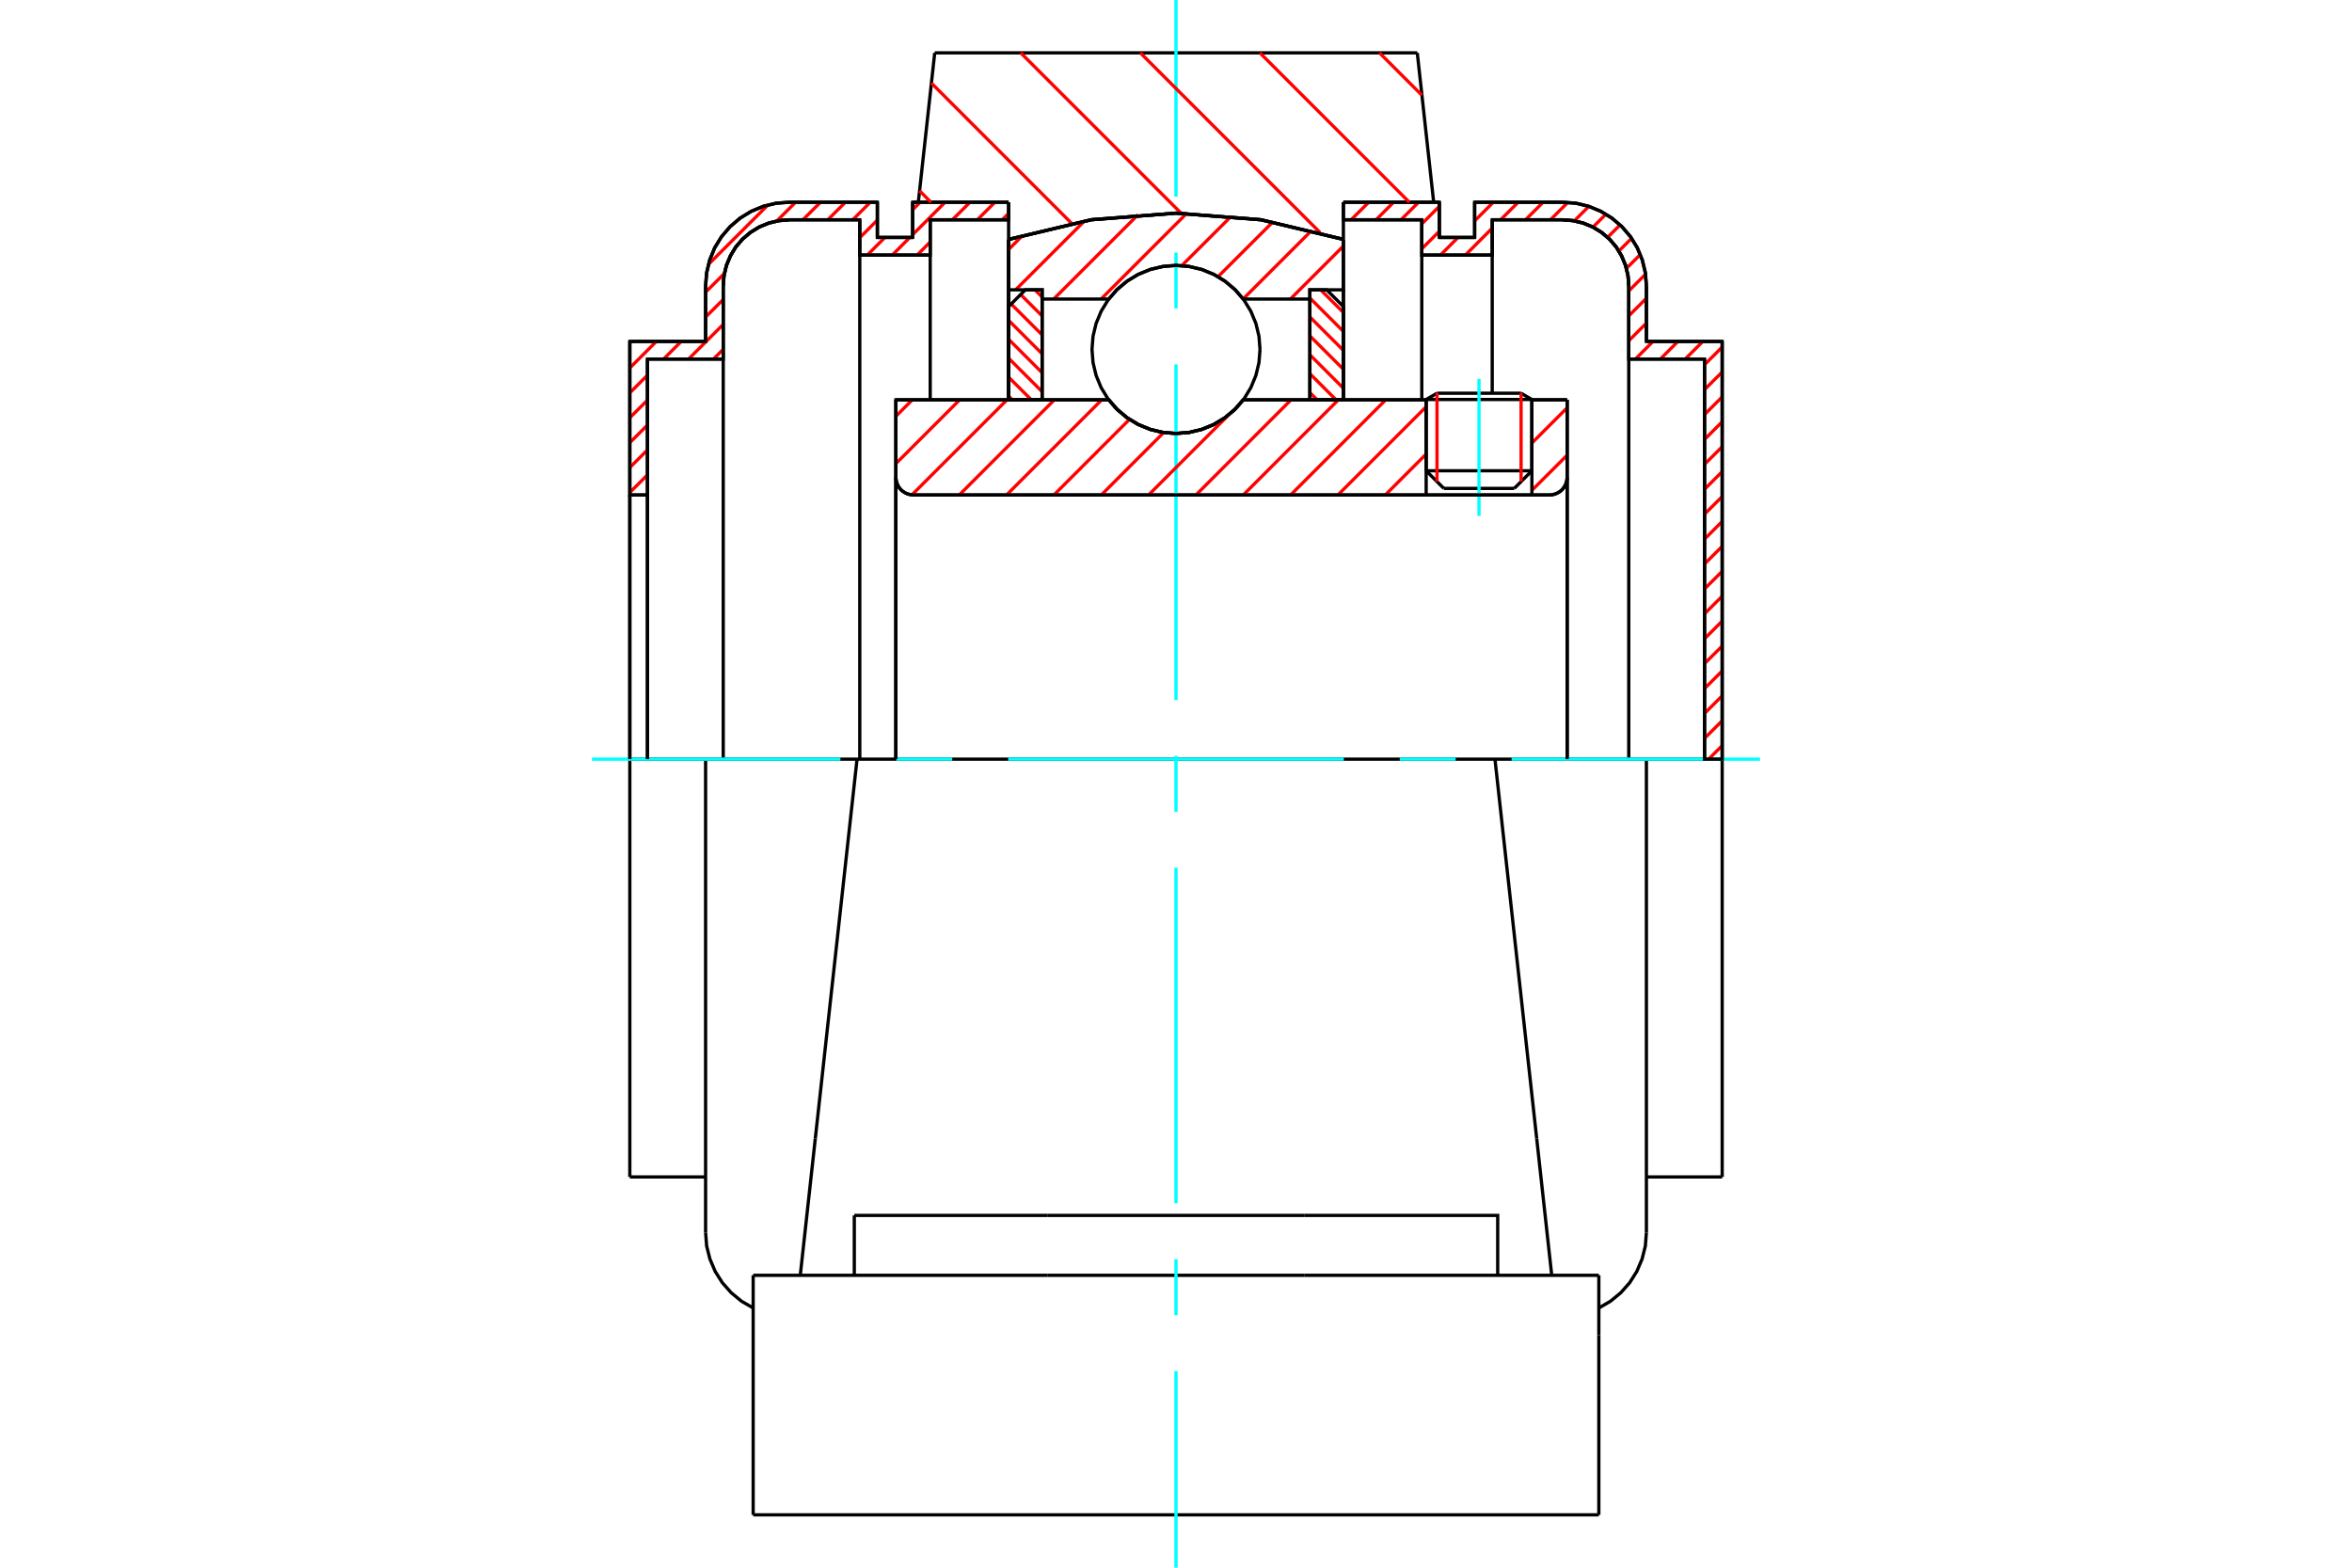 <?xml version="1.0" standalone="no"?>
<!DOCTYPE svg PUBLIC "-//W3C//DTD SVG 1.1//EN"
	"http://www.w3.org/Graphics/SVG/1.1/DTD/svg11.dtd">
<svg xmlns="http://www.w3.org/2000/svg" height="100%" width="100%" viewBox="0 0 36000 24000">
	<rect x="-1800" y="-1200" width="39600" height="26400" style="fill:#FFF"/>
	<g style="fill:none; fill-rule:evenodd" transform="matrix(1 0 0 1 0 0)">
		<g style="fill:none; stroke:#000; stroke-width:50; shape-rendering:geometricPrecision">
			<line x1="23447" y1="6116" x2="21829" y2="6116"/>
			<line x1="21995" y1="6020" x2="23282" y2="6020"/>
			<line x1="21829" y1="7207" x2="23447" y2="7207"/>
			<line x1="23178" y1="7477" x2="22099" y2="7477"/>
			<polyline points="23717,7578 23759,7574 23800,7564 23839,7548 23875,7526 23908,7499 23935,7466 23957,7430 23973,7391 23983,7350 23987,7308"/>
			<line x1="23987" y1="6121" x2="23987" y2="7308"/>
			<line x1="23447" y1="6121" x2="23987" y2="6121"/>
			<line x1="19029" y1="6121" x2="21829" y2="6121"/>
			<polyline points="16971,6121 17102,6271 17255,6398 17425,6500 17609,6575 17802,6621 18000,6636 18198,6621 18391,6575 18575,6500 18745,6398 18898,6271 19029,6121"/>
			<line x1="13712" y1="6121" x2="16971" y2="6121"/>
			<line x1="13712" y1="7308" x2="13712" y2="6121"/>
			<polyline points="13712,7308 13716,7350 13726,7391 13742,7430 13764,7466 13791,7499 13824,7526 13860,7548 13899,7564 13940,7574 13982,7578"/>
			<line x1="23717" y1="7578" x2="13982" y2="7578"/>
			<line x1="23987" y1="7308" x2="23987" y2="11622"/>
			<line x1="13712" y1="7308" x2="13712" y2="11622"/>
			<line x1="21995" y1="6020" x2="21829" y2="6116"/>
			<line x1="23447" y1="6116" x2="23282" y2="6020"/>
			<line x1="23178" y1="7477" x2="23447" y2="7207"/>
			<line x1="21829" y1="7207" x2="22099" y2="7477"/>
			<line x1="21829" y1="6116" x2="21829" y2="7207"/>
			<line x1="23447" y1="7207" x2="23447" y2="6116"/>
			<line x1="22882" y1="11622" x2="13118" y2="11622"/>
			<line x1="21693" y1="809" x2="21944" y2="3096"/>
			<line x1="14307" y1="809" x2="21693" y2="809"/>
			<line x1="14056" y1="3096" x2="14307" y2="809"/>
			<line x1="15438" y1="3665" x2="15438" y2="3096"/>
			<polyline points="20562,3665 19297,3364 18000,3263 16703,3364 15438,3665"/>
			<line x1="20562" y1="3096" x2="20562" y2="3665"/>
			<line x1="15438" y1="6121" x2="15438" y2="3665"/>
			<line x1="20562" y1="3665" x2="20562" y2="6121"/>
			<line x1="11528" y1="23191" x2="24472" y2="23191"/>
			<line x1="13076" y1="19524" x2="13076" y2="18607"/>
			<line x1="16030" y1="18607" x2="13076" y2="18607"/>
			<line x1="16030" y1="19524" x2="19970" y2="19524"/>
			<line x1="19970" y1="18607" x2="16030" y2="18607"/>
			<polyline points="22924,19524 22924,18607 19970,18607"/>
			<line x1="23751" y1="19524" x2="23521" y2="17431"/>
			<line x1="12479" y1="17431" x2="12249" y2="19524"/>
			<line x1="19970" y1="19524" x2="24472" y2="19524"/>
			<line x1="13118" y1="11622" x2="12479" y2="17431"/>
			<line x1="24472" y1="20440" x2="24472" y2="19524"/>
			<line x1="24472" y1="23191" x2="24472" y2="20440"/>
			<polyline points="11528,23191 11528,20440 11528,19524"/>
			<line x1="23521" y1="17431" x2="22882" y2="11622"/>
			<line x1="11528" y1="19524" x2="16030" y2="19524"/>
			<line x1="10800" y1="11622" x2="9640" y2="11622"/>
			<line x1="12079" y1="11622" x2="10800" y2="11622"/>
			<line x1="13118" y1="11622" x2="12079" y2="11622"/>
			<line x1="9910" y1="5497" x2="9910" y2="7578"/>
			<line x1="11070" y1="5497" x2="9910" y2="5497"/>
			<line x1="11070" y1="4375" x2="11070" y2="5497"/>
			<polyline points="12079,3365 11921,3378 11767,3415 11621,3475 11486,3558 11365,3661 11262,3781 11180,3917 11119,4063 11082,4217 11070,4375"/>
			<line x1="13160" y1="3365" x2="12079" y2="3365"/>
			<line x1="13160" y1="3905" x2="13160" y2="3365"/>
			<line x1="14238" y1="3905" x2="13160" y2="3905"/>
			<line x1="14238" y1="3365" x2="14238" y2="3905"/>
			<line x1="15438" y1="3365" x2="14238" y2="3365"/>
			<line x1="13969" y1="3096" x2="15438" y2="3096"/>
			<line x1="13969" y1="3635" x2="13969" y2="3096"/>
			<line x1="13429" y1="3635" x2="13969" y2="3635"/>
			<line x1="13429" y1="3096" x2="13429" y2="3635"/>
			<line x1="12079" y1="3096" x2="13429" y2="3096"/>
			<polyline points="12079,3096 11879,3111 11684,3158 11498,3235 11327,3340 11175,3470 11044,3623 10939,3794 10863,3980 10816,4175 10800,4375"/>
			<line x1="10800" y1="5227" x2="10800" y2="4375"/>
			<line x1="9640" y1="5227" x2="10800" y2="5227"/>
			<line x1="9640" y1="7578" x2="9640" y2="5227"/>
			<line x1="9640" y1="18018" x2="9640" y2="11622"/>
			<line x1="10800" y1="18870" x2="10800" y2="11622"/>
			<line x1="15438" y1="3665" x2="15438" y2="6116"/>
			<line x1="9640" y1="7578" x2="9640" y2="11622"/>
			<line x1="9910" y1="7578" x2="9910" y2="11622"/>
			<line x1="11070" y1="5497" x2="11070" y2="11622"/>
			<line x1="13160" y1="3905" x2="13160" y2="11622"/>
			<line x1="14238" y1="3905" x2="14238" y2="6116"/>
			<line x1="9640" y1="18018" x2="10800" y2="18018"/>
			<polyline points="10800,18870 10816,19075 10866,19274 10946,19463 11056,19637 11192,19791 11350,19921 11528,20024"/>
			<line x1="9910" y1="7578" x2="9640" y2="7578"/>
			<polyline points="12079,3365 11921,3378 11767,3415 11621,3475 11486,3558 11365,3661 11262,3781 11180,3917 11119,4063 11082,4217 11070,4375"/>
			<line x1="26090" y1="11622" x2="26090" y2="5497"/>
			<line x1="26360" y1="5227" x2="26360" y2="11622"/>
			<line x1="25200" y1="5227" x2="26360" y2="5227"/>
			<line x1="25200" y1="4375" x2="25200" y2="5227"/>
			<polyline points="25200,4375 25184,4175 25137,3980 25061,3794 24956,3623 24825,3470 24673,3340 24502,3235 24316,3158 24121,3111 23921,3096"/>
			<line x1="22571" y1="3096" x2="23921" y2="3096"/>
			<line x1="22571" y1="3635" x2="22571" y2="3096"/>
			<line x1="22031" y1="3635" x2="22571" y2="3635"/>
			<line x1="22031" y1="3096" x2="22031" y2="3635"/>
			<line x1="20562" y1="3096" x2="22031" y2="3096"/>
			<line x1="21762" y1="3365" x2="20562" y2="3365"/>
			<line x1="21762" y1="3905" x2="21762" y2="3365"/>
			<line x1="22840" y1="3905" x2="21762" y2="3905"/>
			<line x1="22840" y1="3365" x2="22840" y2="3905"/>
			<line x1="23921" y1="3365" x2="22840" y2="3365"/>
			<polyline points="24930,4375 24918,4217 24881,4063 24820,3917 24738,3781 24635,3661 24514,3558 24379,3475 24233,3415 24079,3378 23921,3365"/>
			<line x1="24930" y1="5497" x2="24930" y2="4375"/>
			<line x1="26090" y1="5497" x2="24930" y2="5497"/>
			<line x1="23921" y1="11622" x2="22882" y2="11622"/>
			<line x1="25200" y1="11622" x2="23921" y2="11622"/>
			<line x1="26360" y1="11622" x2="25200" y2="11622"/>
			<line x1="24930" y1="11622" x2="24930" y2="5497"/>
			<line x1="22840" y1="6020" x2="22840" y2="3905"/>
			<line x1="21762" y1="6116" x2="21762" y2="3905"/>
			<line x1="25200" y1="11622" x2="25200" y2="18870"/>
			<line x1="26360" y1="11622" x2="26360" y2="18018"/>
			<polyline points="24930,4375 24918,4217 24881,4063 24820,3917 24738,3781 24635,3661 24514,3558 24379,3475 24233,3415 24079,3378 23921,3365"/>
			<polyline points="24472,20024 24650,19921 24808,19791 24944,19637 25054,19463 25134,19274 25184,19075 25200,18870"/>
			<line x1="25200" y1="18018" x2="26360" y2="18018"/>
		</g>
		<g style="fill:none; stroke:#0FF; stroke-width:50; shape-rendering:geometricPrecision">
			<line x1="22638" y1="7898" x2="22638" y2="5801"/>
			<line x1="18000" y1="24000" x2="18000" y2="20990"/>
			<line x1="18000" y1="20134" x2="18000" y2="19278"/>
			<line x1="18000" y1="18421" x2="18000" y2="13284"/>
			<line x1="18000" y1="12428" x2="18000" y2="11572"/>
			<line x1="18000" y1="10716" x2="18000" y2="5579"/>
			<line x1="18000" y1="4722" x2="18000" y2="3866"/>
			<line x1="18000" y1="3010" x2="18000" y2="0"/>
			<line x1="9061" y1="11622" x2="12863" y2="11622"/>
			<line x1="13719" y1="11622" x2="14575" y2="11622"/>
			<line x1="15431" y1="11622" x2="20569" y2="11622"/>
			<line x1="21425" y1="11622" x2="22281" y2="11622"/>
			<line x1="23137" y1="11622" x2="26939" y2="11622"/>
		</g>
		<g style="fill:none; stroke:#F00; stroke-width:50; shape-rendering:geometricPrecision">
			<line x1="26360" y1="11415" x2="26152" y2="11622"/>
			<line x1="26360" y1="11034" x2="26090" y2="11303"/>
			<line x1="26360" y1="10652" x2="26090" y2="10922"/>
			<line x1="26360" y1="10271" x2="26090" y2="10541"/>
			<line x1="26360" y1="9890" x2="26090" y2="10159"/>
			<line x1="26360" y1="9508" x2="26090" y2="9778"/>
			<line x1="26360" y1="9127" x2="26090" y2="9397"/>
			<line x1="26360" y1="8746" x2="26090" y2="9015"/>
			<line x1="26360" y1="8364" x2="26090" y2="8634"/>
			<line x1="26360" y1="7983" x2="26090" y2="8253"/>
			<line x1="26360" y1="7602" x2="26090" y2="7871"/>
			<line x1="26360" y1="7220" x2="26090" y2="7490"/>
			<line x1="26360" y1="6839" x2="26090" y2="7108"/>
			<line x1="26360" y1="6457" x2="26090" y2="6727"/>
			<line x1="26360" y1="6076" x2="26090" y2="6346"/>
			<line x1="26360" y1="5695" x2="26090" y2="5964"/>
			<line x1="26360" y1="5313" x2="26090" y2="5583"/>
			<line x1="26064" y1="5227" x2="25794" y2="5497"/>
			<line x1="25683" y1="5227" x2="25413" y2="5497"/>
			<line x1="25301" y1="5227" x2="25032" y2="5497"/>
			<line x1="25200" y1="4947" x2="24930" y2="5217"/>
			<line x1="25200" y1="4566" x2="24930" y2="4836"/>
			<line x1="25187" y1="4198" x2="24930" y2="4454"/>
			<line x1="25107" y1="3896" x2="24894" y2="4109"/>
			<line x1="24973" y1="3649" x2="24779" y2="3843"/>
			<line x1="24797" y1="3443" x2="24606" y2="3634"/>
			<line x1="24580" y1="3279" x2="24382" y2="3477"/>
			<line x1="24319" y1="3159" x2="24097" y2="3381"/>
			<line x1="23998" y1="3098" x2="23731" y2="3365"/>
			<line x1="23619" y1="3096" x2="23350" y2="3365"/>
			<line x1="22840" y1="3875" x2="22810" y2="3905"/>
			<line x1="23238" y1="3096" x2="22968" y2="3365"/>
			<line x1="22840" y1="3493" x2="22429" y2="3905"/>
			<line x1="22857" y1="3096" x2="22571" y2="3382"/>
			<line x1="22317" y1="3635" x2="22048" y2="3905"/>
			<line x1="22031" y1="3540" x2="21762" y2="3809"/>
			<line x1="22031" y1="3158" x2="21762" y2="3428"/>
			<line x1="21713" y1="3096" x2="21443" y2="3365"/>
			<line x1="21331" y1="3096" x2="21062" y2="3365"/>
			<line x1="20950" y1="3096" x2="20680" y2="3365"/>
			<line x1="20569" y1="3096" x2="20562" y2="3103"/>
		</g>
		<g style="fill:none; stroke:#000; stroke-width:50; shape-rendering:geometricPrecision">
			<polyline points="20562,3096 22031,3096 22031,3635 22571,3635 22571,3096 23921,3096"/>
			<polyline points="25200,4375 25184,4175 25137,3980 25061,3794 24956,3623 24825,3470 24673,3340 24502,3235 24316,3158 24121,3111 23921,3096"/>
			<polyline points="25200,4375 25200,5227 26360,5227 26360,11622 26090,11622 26090,5497 24930,5497 24930,4375 24918,4217 24881,4063 24820,3917 24738,3781 24635,3661 24514,3558 24379,3475 24233,3415 24079,3378 23921,3365 22840,3365 22840,3905 21762,3905 21762,3365 20562,3365 20562,3096"/>
		</g>
		<g style="fill:none; stroke:#F00; stroke-width:50; shape-rendering:geometricPrecision">
			<line x1="15438" y1="3267" x2="15340" y2="3365"/>
			<line x1="15228" y1="3096" x2="14959" y2="3365"/>
			<line x1="14847" y1="3096" x2="14577" y2="3365"/>
			<line x1="14238" y1="3704" x2="14038" y2="3905"/>
			<line x1="14466" y1="3096" x2="13969" y2="3593"/>
			<line x1="13926" y1="3635" x2="13657" y2="3905"/>
			<line x1="14084" y1="3096" x2="13969" y2="3211"/>
			<line x1="13545" y1="3635" x2="13275" y2="3905"/>
			<line x1="9910" y1="7270" x2="9640" y2="7539"/>
			<line x1="13429" y1="3369" x2="13160" y2="3639"/>
			<line x1="9910" y1="6888" x2="9640" y2="7158"/>
			<line x1="13321" y1="3096" x2="13052" y2="3365"/>
			<line x1="11070" y1="5348" x2="10920" y2="5497"/>
			<line x1="9910" y1="6507" x2="9640" y2="6777"/>
			<line x1="12940" y1="3096" x2="12670" y2="3365"/>
			<line x1="11070" y1="4966" x2="10539" y2="5497"/>
			<line x1="9910" y1="6126" x2="9640" y2="6395"/>
			<line x1="12559" y1="3096" x2="12289" y2="3365"/>
			<line x1="11070" y1="4585" x2="10800" y2="4854"/>
			<line x1="10427" y1="5227" x2="10157" y2="5497"/>
			<line x1="9910" y1="5744" x2="9640" y2="6014"/>
			<line x1="12177" y1="3096" x2="11890" y2="3383"/>
			<line x1="11088" y1="4186" x2="10800" y2="4473"/>
			<line x1="10046" y1="5227" x2="9640" y2="5633"/>
			<line x1="11754" y1="3138" x2="10842" y2="4049"/>
			<line x1="9664" y1="5227" x2="9640" y2="5251"/>
		</g>
		<g style="fill:none; stroke:#000; stroke-width:50; shape-rendering:geometricPrecision">
			<polyline points="15438,3096 13969,3096 13969,3635 13429,3635 13429,3096 12079,3096 11879,3111 11684,3158 11498,3235 11327,3340 11175,3470 11044,3623 10939,3794 10863,3980 10816,4175 10800,4375 10800,5227 9640,5227 9640,7578 9910,7578 9910,5497 11070,5497 11070,4375"/>
			<polyline points="12079,3365 11921,3378 11767,3415 11621,3475 11486,3558 11365,3661 11262,3781 11180,3917 11119,4063 11082,4217 11070,4375"/>
			<polyline points="12079,3365 13160,3365 13160,3905 14238,3905 14238,3365 15438,3365 15438,3096"/>
			<line x1="9640" y1="11622" x2="9640" y2="7578"/>
			<line x1="9910" y1="7578" x2="9910" y2="11622"/>
		</g>
		<g style="fill:none; stroke:#F00; stroke-width:50; shape-rendering:geometricPrecision">
			<line x1="21115" y1="809" x2="21764" y2="1458"/>
			<line x1="19284" y1="809" x2="21571" y2="3096"/>
			<line x1="17454" y1="809" x2="20208" y2="3563"/>
			<line x1="15623" y1="809" x2="18080" y2="3266"/>
			<line x1="14256" y1="1272" x2="16401" y2="3418"/>
			<line x1="14075" y1="2921" x2="14249" y2="3096"/>
		</g>
		<g style="fill:none; stroke:#000; stroke-width:50; shape-rendering:geometricPrecision">
			<polyline points="20562,3665 19297,3364 18000,3263 16703,3364 15438,3665"/>
		</g>
		<g style="fill:none; stroke:#F00; stroke-width:50; shape-rendering:geometricPrecision">
			<line x1="23282" y1="6020" x2="23282" y2="7372"/>
			<line x1="21995" y1="7372" x2="21995" y2="6020"/>
			<line x1="15438" y1="6064" x2="15496" y2="6121"/>
			<line x1="15438" y1="5774" x2="15786" y2="6121"/>
			<line x1="15438" y1="5484" x2="15951" y2="5996"/>
			<line x1="15438" y1="5194" x2="15951" y2="5707"/>
			<line x1="15438" y1="4904" x2="15951" y2="5417"/>
			<line x1="15477" y1="4654" x2="15951" y2="5127"/>
			<line x1="15622" y1="4509" x2="15951" y2="4837"/>
			<line x1="15840" y1="4437" x2="15951" y2="4547"/>
		</g>
		<g style="fill:none; stroke:#000; stroke-width:50; shape-rendering:geometricPrecision">
			<polyline points="15951,6121 15951,4437 15694,4437 15438,4693 15438,6121 15951,6121"/>
		</g>
		<g style="fill:none; stroke:#F00; stroke-width:50; shape-rendering:geometricPrecision">
			<line x1="20214" y1="4437" x2="20562" y2="4784"/>
			<line x1="20049" y1="4562" x2="20562" y2="5074"/>
			<line x1="20049" y1="4852" x2="20562" y2="5364"/>
			<line x1="20049" y1="5142" x2="20562" y2="5654"/>
			<line x1="20049" y1="5431" x2="20562" y2="5944"/>
			<line x1="20049" y1="5721" x2="20450" y2="6121"/>
			<line x1="20049" y1="6011" x2="20160" y2="6121"/>
		</g>
		<g style="fill:none; stroke:#000; stroke-width:50; shape-rendering:geometricPrecision">
			<polyline points="20049,6121 20049,4437 20306,4437 20562,4693 20562,6121 20049,6121"/>
			<polyline points="19286,5350 19270,5148 19223,4952 19146,4766 19041,4594 18910,4440 18756,4309 18584,4203 18397,4126 18201,4079 18000,4063 17799,4079 17603,4126 17416,4203 17244,4309 17090,4440 16959,4594 16854,4766 16777,4952 16730,5148 16714,5350 16730,5551 16777,5747 16854,5934 16959,6106 17090,6259 17244,6390 17416,6496 17603,6573 17799,6620 18000,6636 18201,6620 18397,6573 18584,6496 18756,6390 18910,6259 19041,6106 19146,5934 19223,5747 19270,5551 19286,5350"/>
		</g>
		<g style="fill:none; stroke:#F00; stroke-width:50; shape-rendering:geometricPrecision">
			<line x1="20562" y1="3767" x2="19751" y2="4578"/>
			<line x1="20078" y1="3526" x2="19028" y2="4576"/>
			<line x1="19483" y1="3397" x2="18643" y2="4236"/>
			<line x1="18846" y1="3310" x2="18088" y2="4067"/>
			<line x1="18162" y1="3268" x2="16853" y2="4578"/>
			<line x1="17422" y1="3284" x2="16128" y2="4578"/>
			<line x1="16596" y1="3386" x2="15545" y2="4437"/>
			<line x1="15655" y1="3602" x2="15438" y2="3819"/>
		</g>
		<g style="fill:none; stroke:#000; stroke-width:50; shape-rendering:geometricPrecision">
			<polyline points="15438,6121 15438,4437 15438,3665"/>
			<polyline points="20562,3665 19297,3364 18000,3263 16703,3364 15438,3665"/>
			<polyline points="20562,3665 20562,4437 20049,4437 20049,4578 20049,6121"/>
			<polyline points="20049,4578 19029,4578 18898,4429 18745,4301 18575,4199 18391,4124 18198,4079 18000,4063 17802,4079 17609,4124 17425,4199 17255,4301 17102,4429 16971,4578 15951,4578 15951,6121"/>
			<polyline points="15951,4578 15951,4437 15438,4437"/>
			<line x1="20562" y1="4437" x2="20562" y2="6121"/>
		</g>
		<g style="fill:none; stroke:#F00; stroke-width:50; shape-rendering:geometricPrecision">
			<line x1="23987" y1="6968" x2="23447" y2="7507"/>
			<line x1="23987" y1="6243" x2="23447" y2="6783"/>
			<line x1="21829" y1="6951" x2="21203" y2="7578"/>
			<line x1="21829" y1="6227" x2="20478" y2="7578"/>
			<line x1="21210" y1="6121" x2="19754" y2="7578"/>
			<line x1="20485" y1="6121" x2="19029" y2="7578"/>
			<line x1="19761" y1="6121" x2="18305" y2="7578"/>
			<line x1="19036" y1="6121" x2="19004" y2="6154"/>
			<line x1="18808" y1="6350" x2="17580" y2="7578"/>
			<line x1="17812" y1="6621" x2="16856" y2="7578"/>
			<line x1="17288" y1="6420" x2="16131" y2="7578"/>
			<line x1="16863" y1="6121" x2="15406" y2="7578"/>
			<line x1="16138" y1="6121" x2="14682" y2="7578"/>
			<line x1="15413" y1="6121" x2="13958" y2="7576"/>
			<line x1="14689" y1="6121" x2="13712" y2="7098"/>
			<line x1="13964" y1="6121" x2="13712" y2="6373"/>
		</g>
		<g style="fill:none; stroke:#000; stroke-width:50; shape-rendering:geometricPrecision">
			<line x1="23987" y1="11622" x2="23987" y2="6121"/>
			<polyline points="23717,7578 23759,7574 23800,7564 23839,7548 23875,7526 23908,7499 23935,7466 23957,7430 23973,7391 23983,7350 23987,7308"/>
			<polyline points="23717,7578 23447,7578 23447,6121"/>
			<polyline points="23447,7578 21829,7578 21829,6121"/>
			<line x1="21829" y1="7578" x2="13982" y2="7578"/>
			<polyline points="13712,7308 13716,7350 13726,7391 13742,7430 13764,7466 13791,7499 13824,7526 13860,7548 13899,7564 13940,7574 13982,7578"/>
			<polyline points="13712,7308 13712,6121 14225,6121 16971,6121 17102,6271 17255,6398 17425,6500 17609,6575 17802,6621 18000,6636 18198,6621 18391,6575 18575,6500 18745,6398 18898,6271 19029,6121 21829,6121"/>
			<line x1="23447" y1="6121" x2="23987" y2="6121"/>
			<line x1="13712" y1="11622" x2="13712" y2="7308"/>
		</g>
	</g>
</svg>
